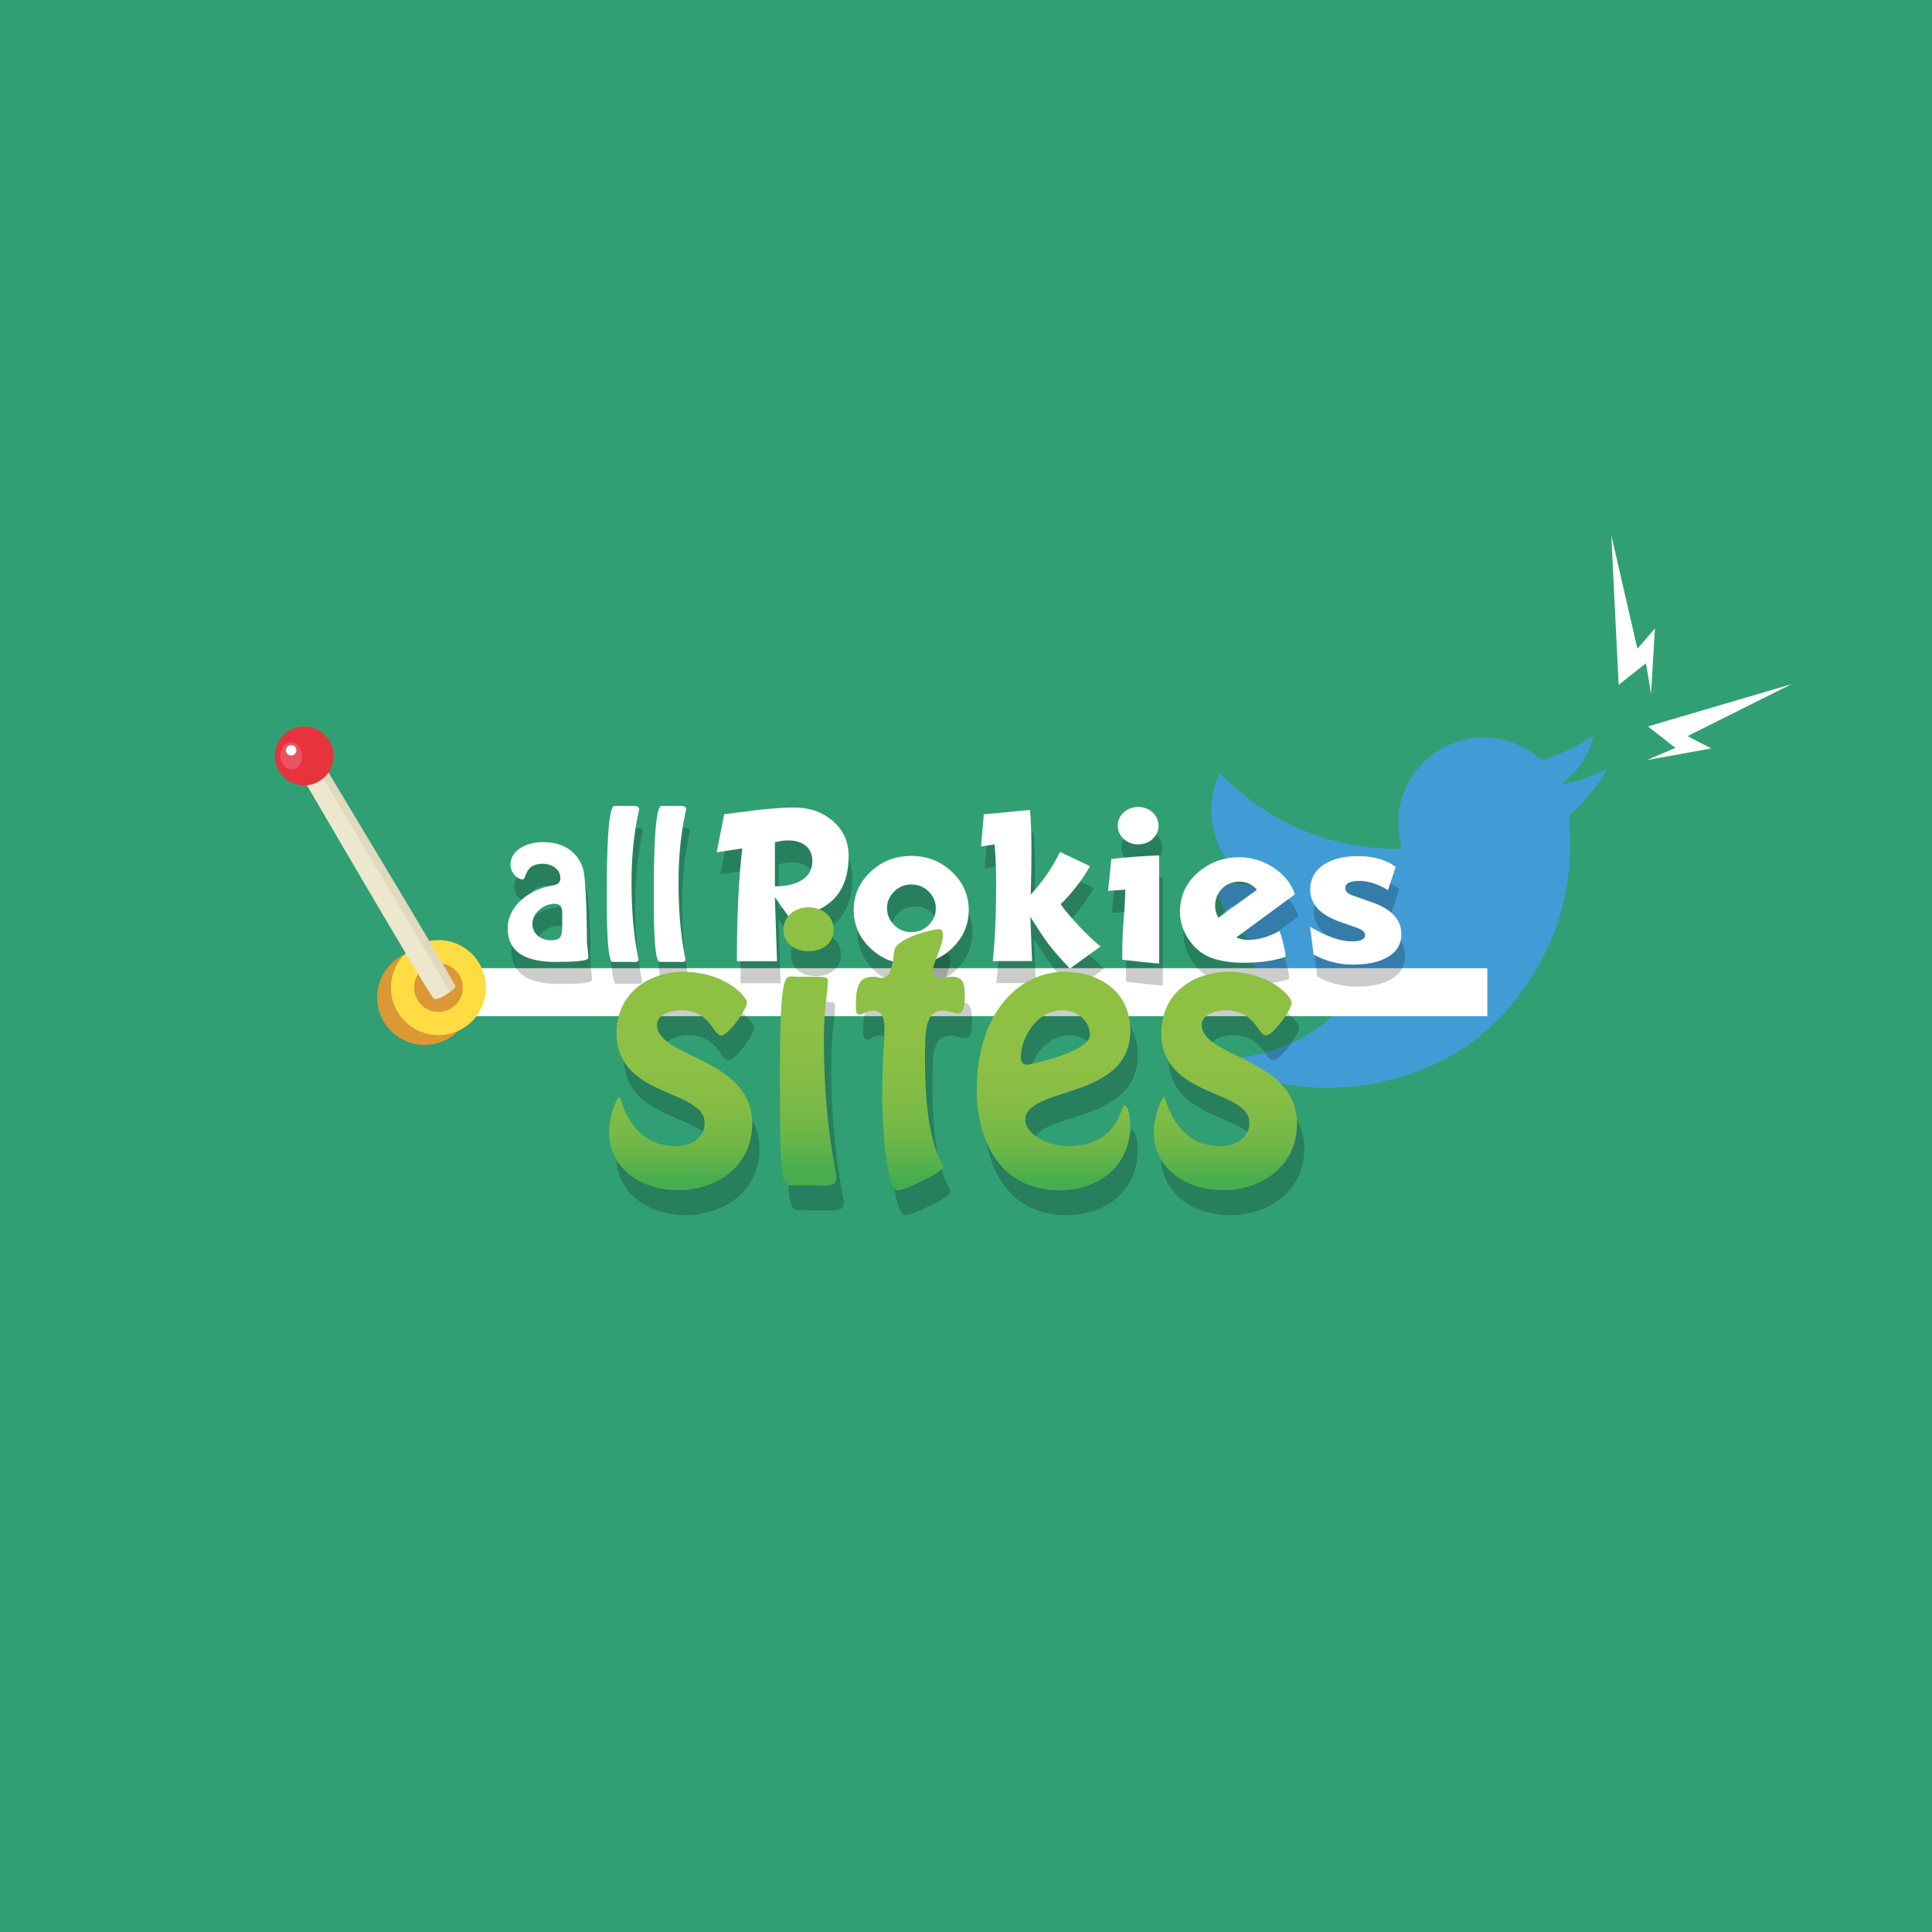 <?xml version="1.0" encoding="utf-8"?>
<!-- Generator: Adobe Illustrator 16.0.0, SVG Export Plug-In . SVG Version: 6.00 Build 0)  -->
<!DOCTYPE svg PUBLIC "-//W3C//DTD SVG 1.1//EN" "http://www.w3.org/Graphics/SVG/1.1/DTD/svg11.dtd">
<svg version="1.1" id="Layer_1" xmlns="http://www.w3.org/2000/svg" xmlns:xlink="http://www.w3.org/1999/xlink" x="0px" y="0px"
	 width="1024px" height="1024px" viewBox="0 0 1024 1024" enable-background="new 0 0 1024 1024" xml:space="preserve">
<rect x="-275" y="-123" fill="#319F74" width="1834" height="1228"/>
<g>
	<path fill-rule="evenodd" clip-rule="evenodd" fill="#419CD6" d="M829.346,415.584c7.581-1.566,14.738-4.351,22.092-8.014
		c-0.525,2.292-1.735,3.611-2.649,5.061c-0.966,1.527-2.013,3.008-3.109,4.443c-3.753,4.909-7.81,9.547-12.531,13.552
		c-1.263,1.072-1.634,2.178-1.486,3.823c3,33.565-5.495,64.085-25.224,91.261c-17.671,24.342-41.489,39.888-70.762,46.919
		c-28.895,6.939-57.046,4.743-84.331-7.236c-2.404-1.056-4.729-2.294-7.085-3.46c-0.188-0.094-0.324-0.293-0.733-0.675
		c24.403,0.259,45.637-7.324,63.777-23.561c-9.454-0.041-18.232-2.279-26.151-7.354c-7.955-5.094-13.793-12.003-17.564-20.998
		c6.758,0.361,13.146-0.027,19.846-2.371c-5.912-1.139-11.18-2.636-15.984-5.432c-13.495-7.853-21.162-19.544-23.117-35.022
		c-0.255-2.019,0.848-1.278,1.728-0.911c5.695,2.368,11.656,3.322,17.786,3.39c0.123,0.001,0.249-0.121,0.651-0.331
		c-12.622-7.857-20.09-19.042-22.155-33.646c-1.183-8.362,0.807-19.334,4.306-24.95c2.83,2.631,5.576,5.324,8.467,7.847
		c20.081,17.525,43.412,27.816,69.83,31.114c5.295,0.661,10.636,0.799,15.974,0.915c1.877,0.041,2.117-0.563,1.699-2.246
		c-4.766-19.259,2.285-37.91,18.473-49.028c16.112-11.069,38.624-10.074,53.765,2.456c1.478,1.223,2.683,1.625,4.616,0.998
		c7.696-2.502,15.015-5.76,21.828-10.137c0.88-0.565,1.782-1.095,3.325-2.039c-2.713,10.738-8.306,18.736-16.341,25.171
		C828.288,415.967,828.288,415.967,829.346,415.584z"/>
	<path fill-rule="evenodd" clip-rule="evenodd" fill="#BED4F0" d="M1092.155,380.086c-0.946,0.458-0.946,0.458-2.036,0.479
		c0.065-0.589,0.548-0.736,0.975-0.94C1091.327,380.058,1091.77,380.006,1092.155,380.086z"/>
</g>
<rect x="221.918" y="513.158" fill="#FFFFFF" width="566.387" height="25.446"/>
<g opacity="0.2">
	<g enable-background="new    ">
		<path fill="#010202" d="M293.921,481.173c2.81-0.486,5.032-0.972,5.032-4.183c0-4.939-5.132-7.549-9.393-7.549
			c-9.887,0-8.428,8.344-10.566,8.344c-3.095,0-6.499-3.79-6.499-7.942c0-7.17,8.05-11.832,16.964-11.832
			c3.095,0,16.386-0.115,21.326,13.469c2.038,5.619,2.231,34.308,2.231,37.711c0,4.261,0.771,6.784,0.771,10.072
			c0,2.038-9.123,2.238-17.744,2.238c-23.355,0-24.999-12.032-24.999-17.837C271.037,491.438,283.069,483.003,293.921,481.173z
			 M299.918,498.123c0-3.396,0.586-7.463-4.067-7.463c-5.711,0-11.716,4.862-11.716,10.759c0,5.426,4.747,8.622,9.879,8.622
			c5.712,0,5.905-2.91,5.905-7.657V498.123z"/>
		<path fill="#010202" d="M326.585,521.479c-3.404,0-3.002-32.471-3.002-34.687c0-4.554-0.401-47.969,3.975-47.969h9.208
			c1.057,0,3.975-0.301,3.975,1.833c0,0.575-4.083,14.522-4.083,38.68c0,26.643,3.697,39.718,3.697,40.984
			c0,1.637-2.524,1.158-3.589,1.158H326.585z"/>
		<path fill="#010202" d="M351.492,521.479c-3.38,0-3.002-32.471-3.002-34.687c0-4.554-0.378-47.969,3.975-47.969h9.208
			c1.073,0,3.975-0.301,3.975,1.833c0,0.575-4.068,14.522-4.068,38.68c0,26.643,3.682,39.718,3.682,40.984
			c0,1.637-2.516,1.158-3.581,1.158H351.492z"/>
	</g>
	<g>
		<path fill="#010202" d="M420.068,497.69l-7.417-10.527l1.096,33.976h-21.241v-1.506c0-22.143,0.911-41.585,2.802-58.318
			l-13.522,2.107l4.014-20.252c6.213-0.695,12.426-1.498,18.631-2.3c7.31-0.807,13.53-1.2,18.64-1.2
			c7.919,0,14.542,2.312,20.052,6.911c5.704,4.809,8.614,11.122,8.614,18.848C451.736,485.071,441.216,495.792,420.068,497.69z
			 M428.689,459.717c-2.308-1.706-5.21-2.609-8.822-2.609c-2.308,0-4.716,0.301-7.216,1.003v23.34c5.302,0,9.725-0.896,13.213-2.693
			c4.423-2.308,6.615-5.912,6.615-10.829C432.487,464.425,431.183,461.623,428.689,459.717z"/>
		<path fill="#010202" d="M506.451,514.323c-5.905,5.604-13.129,8.421-21.526,8.421c-8.429,0-15.646-2.81-21.565-8.421
			c-5.912-5.611-8.906-12.419-8.906-20.345c0-7.919,2.994-14.626,8.906-20.245c5.92-5.611,13.137-8.42,21.565-8.42
			c8.397,0,15.621,2.802,21.526,8.42c5.927,5.611,8.93,12.326,8.93,20.245C515.381,501.904,512.378,508.712,506.451,514.323z
			 M494.132,484.168c-2.5-2.508-5.611-3.712-9.123-3.712c-3.512,0-6.607,1.204-9.123,3.712c-2.501,2.501-3.798,5.411-3.798,8.907
			c0,3.512,1.297,6.421,3.798,8.922c2.508,2.501,5.611,3.713,9.123,3.713c3.504,0,6.623-1.204,9.123-3.713
			c2.508-2.5,3.813-5.41,3.813-8.922C497.953,489.579,496.641,486.661,494.132,484.168z"/>
		<path fill="#010202" d="M569.015,525.044c-4.716-4.894-8.421-9.216-11.323-12.92c-2.508-3.412-5.711-8.212-9.632-14.534
			l0.903,23.44h-20.855c1.213-10.713,1.814-24.343,1.814-40.768c0-7.726-0.309-14.742-0.811-21.056l-7.209,1.104l1.49-17.042
			l24.475-2.296c0.887,9.521,0.995,24.548,0.4,44.894c6.013-6.515,11.215-14.032,15.514-22.653l15.846,7.51
			c-1.605,3.11-4.006,6.715-7.108,10.721c-3.11,4.021-5.912,7.116-8.413,9.424c2.092,3.103,5.503,7.116,10.119,12.025
			c4.415,4.615,8.104,8.119,11.021,10.42L569.015,525.044z"/>
		<path fill="#010202" d="M616.312,522.357c-4.407-0.309-10.921-1.019-19.55-2.021v-0.996c0-7.51,0.2-13.623,0.602-18.138
			c0.502-6.105,0.919-12.125,1.004-18.037l-9.107,0.694l1.713-16.934c7.595-0.896,16.023-1.498,25.339-1.899V522.357z
			 M605.197,459.223c-6.012,0-10.828-4.415-10.828-9.926s4.816-9.914,10.828-9.914c5.997,0,10.806,4.411,10.806,9.914
			C616.003,454.808,611.194,459.223,605.197,459.223z"/>
		<path fill="#010202" d="M657.203,508.512c1.906,0.91,4.021,1.312,6.313,1.312c5.426,0,10.937-1.605,16.54-4.716
			c0.71,1.605,1.405,3.913,2.1,6.916c0.71,2.909,1.111,5.209,1.22,6.822c-6.321,2.092-13.847,3.104-22.553,3.104
			c-6.422,0-12.025-0.903-16.85-2.609c-4.801-1.798-8.806-5.009-11.924-9.617c-3.111-4.608-4.709-9.524-4.709-14.719
			c0-8.428,3.203-15.452,9.633-20.962c6.105-5.311,13.406-8.027,21.92-8.027c6.313,0,12.233,1.814,17.752,5.311
			c5.711,3.72,9.616,8.428,11.623,14.333L657.203,508.512z M668.124,483.265c-2.4-2.91-5.495-4.315-9.416-4.315
			c-7.209,0-12.728,5.619-12.728,12.828c0,2.315,0.61,4.422,1.714,6.321L668.124,483.265z"/>
		<path fill="#010202" d="M736.369,519.541c-4.492,2.3-10.304,3.403-17.428,3.403c-7.317,0-14.225-1.798-20.747-5.31l-1.898-14.727
			c8.729,5.109,16.038,7.733,22.043,7.733c4.716,0,7.116-1.111,7.116-3.311c0-1.605-1.296-2.81-3.813-3.712l-9.926-3.512
			c-10.203-3.713-15.336-9.316-15.336-16.834c0-5.827,2.523-10.327,7.541-13.538c4.6-2.902,10.527-4.292,17.837-4.292
			c8.111,0,14.826,1.884,19.936,5.696l-4.105,12.334c-5.326-3.304-10.42-4.909-15.128-4.909c-5.032,0-7.525,1.297-7.525,3.798
			c0,1.705,1.305,3.01,3.905,3.921l10.52,3.704c10.204,3.604,15.329,9.224,15.329,16.741
			C744.689,512.417,741.888,516.739,736.369,519.541z"/>
	</g>
</g>
<g>
	<path fill="#DB9834" d="M225.09,503.464c13.908,0,25.185,11.276,25.185,25.192c0,13.908-11.276,25.185-25.185,25.185
		c-13.916,0-25.192-11.276-25.192-25.185C199.898,514.74,211.174,503.464,225.09,503.464z"/>
	<path fill="#FFDD42" d="M232.392,498.277c13.908,0,25.185,11.269,25.185,25.185c0,13.908-11.276,25.185-25.185,25.185
		c-13.916,0-25.192-11.276-25.192-25.185C207.199,509.546,218.476,498.277,232.392,498.277z"/>
	<path fill="#DB9834" d="M232.392,510.549c7.124,0,12.905,5.781,12.905,12.913c0,7.124-5.781,12.904-12.905,12.904
		c-7.132,0-12.913-5.78-12.913-12.904C219.479,516.33,225.26,510.549,232.392,510.549z"/>
</g>
<g>
	<polygon fill="#FFFFFF" points="872.886,402.837 907.016,396.686 894.435,390.156 949.604,362.579 873.456,385.024 887.998,396.4 	
		"/>
	<polygon fill="#FFFFFF" points="875.093,367.735 877.146,333.119 867.846,343.813 854.021,283.691 857.92,362.98 872.399,351.534 	
		"/>
</g>
<g opacity="0.2">
	<path fill="#010202" d="M326.701,613.132c0-8.111,4.145-18.485,5.526-18.485c0.857,0,5.187,26.088,29.723,26.088
		c7.093,0,15.382-3.643,15.382-12.441c0-17.799-46.664-13.121-46.664-47.529c0-21.07,16.934-32.479,35.604-32.479
		c21.595,0,33.512,12.967,33.512,16.425c0,3.304-9.679,17.281-13.646,17.281c-4.5,0-5.534-13.314-21.434-13.314
		c-5.364,0-12.611,2.424-12.611,7.61c0,17.783,50.454,17.443,50.454,52.522c0,22.46-18.655,35.241-39.378,35.241
		C344.823,644.059,326.701,633.361,326.701,613.132z"/>
	<path fill="#010202" d="M426.39,641.474c-8.452,0-9.154,3.627-9.154-57.169c0-59.114,2.764-53.41,8.475-53.41h9.501
		c7.263,0,7.417,0.517,7.417,2.585c0,6.398-2.061,12.782-2.061,31.622c0,43.546,6.73,70.313,6.73,71.888
		c0,5.526-5.163,4.492-9.153,4.492L426.39,641.474L426.39,641.474z M419.142,506.003c0-7.433,6.391-11.925,13.306-11.925
		c6.908,0,13.306,4.484,13.306,11.925c0,7.433-6.398,11.415-13.306,11.415C425.533,517.418,419.142,513.436,419.142,506.003z"/>
	<path fill="#010202" d="M503.618,509.299c0,4.662-5.171,15.189-5.171,17.266c0,3.126,0.865,5.187,3.458,5.187
		c2.246,0,4.314-0.856,6.561-0.856c6.576,0,6.746,4.646,6.746,10.512c0,2.424,0,9-3.62,9c-1.397,0-4.839-1.552-7.957-1.552
		c-9.494,0-9.494,11.045-9.494,26.435c0,45.963,9.678,53.565,9.678,56.498c0,2.563-20.036,12.264-24.011,12.264
		c-6.576,0-8.313-38.537-8.313-48.038c0-21.248,1.042-29.553,1.042-32.825c0-5.187,1.559-14.333-6.221-14.333
		c-3.11,0-4.839,2.076-6.737,2.076c-2.238,0-2.077-2.238-2.077-5.38c0-13.113,3.805-14.688,10.366-14.688
		c0.687,0,1.914,0.71,3.296,0.71c5.364,0,5.866-8.475,6.73-14.525c0.88-6.561,20.237-11.408,23.687-11.408
		C502.761,505.655,503.618,506.003,503.618,509.299z"/>
	<path fill="#010202" d="M521.602,590.85c0-41.802,23.154-62.564,46.278-62.564c19.033,0,35.095,10.736,35.095,31.128
		c0,37.14-55.625,29.353-55.625,47.32c0,8.12,13.121,14.001,21.766,14.001c28.341,0,28.341-21.596,30.765-21.596
		c2.578,0,3.103,8.984,3.103,10.373c0,21.943-16.918,34.555-37.673,34.555C534.391,644.059,521.602,618.496,521.602,590.85z
		 M544.926,573.746c0,1.898,0.865,3.805,3.104,3.805c2.083,0,33.527-6.931,33.527-15.722c0-8.475-7.942-13.137-14.51-13.137
		C553.061,548.692,544.926,563.712,544.926,573.746z"/>
	<path fill="#010202" d="M615.432,613.132c0-8.111,4.13-18.485,5.519-18.485c0.85,0,5.187,26.088,29.724,26.088
		c7.093,0,15.382-3.643,15.382-12.441c0-17.799-46.656-13.121-46.656-47.529c0-21.07,16.941-32.479,35.604-32.479
		c21.604,0,33.521,12.967,33.521,16.425c0,3.304-9.671,17.281-13.653,17.281c-4.492,0-5.526-13.314-21.441-13.314
		c-5.349,0-12.604,2.424-12.604,7.61c0,17.783,50.484,17.443,50.484,52.522c0,22.46-18.686,35.241-39.401,35.241
		C633.563,644.059,615.432,633.361,615.432,613.132z"/>
</g>
<g>
	<g enable-background="new    ">
		<path fill="#FFFFFF" d="M291.984,469.496c2.802-0.471,5.032-0.964,5.032-4.167c0-4.94-5.141-7.557-9.401-7.557
			c-9.887,0-8.436,8.336-10.566,8.336c-3.095,0-6.483-3.782-6.483-7.935c0-7.17,8.034-11.824,16.949-11.824
			c3.118,0,16.386-0.108,21.325,13.461c2.03,5.619,2.23,34.3,2.23,37.703c0,4.261,0.771,6.769,0.771,10.072
			c0,2.038-9.115,2.238-17.736,2.238c-23.363,0-25.007-12.025-25.007-17.844C269.092,479.769,281.125,471.34,291.984,469.496z
			 M297.974,486.453c0-3.388,0.594-7.456-4.075-7.456c-5.712,0-11.717,4.847-11.717,10.744c0,5.434,4.747,8.629,9.88,8.629
			c5.711,0,5.912-2.91,5.912-7.657V486.453z"/>
		<path fill="#FFFFFF" d="M324.64,509.808c-3.388,0-3.002-32.456-3.002-34.694c0-4.554-0.386-47.965,3.982-47.965h9.2
			c1.065,0,3.982-0.301,3.982,1.841c0,0.575-4.083,14.526-4.083,38.676c0,26.635,3.689,39.71,3.689,40.976
			c0,1.644-2.523,1.166-3.589,1.166H324.64z"/>
		<path fill="#FFFFFF" d="M349.547,509.808c-3.389,0-2.995-32.456-2.995-34.694c0-4.554-0.386-47.965,3.975-47.965h9.208
			c1.065,0,3.967-0.301,3.967,1.841c0,0.575-4.067,14.526-4.067,38.676c0,26.635,3.681,39.71,3.681,40.976
			c0,1.644-2.508,1.166-3.581,1.166H349.547z"/>
	</g>
	<g>
		<path fill="#FFFFFF" d="M418.131,486.021l-7.417-10.528l1.111,33.976h-21.248v-1.498c0-22.136,0.902-41.586,2.809-58.319
			l-13.538,2.099l4.021-20.241c6.213-0.703,12.418-1.501,18.624-2.308c7.317-0.806,13.53-1.192,18.647-1.192
			c7.911,0,14.526,2.3,20.037,6.908c5.711,4.813,8.613,11.122,8.613,18.833C449.791,473.401,439.271,484.122,418.131,486.021z
			 M426.752,448.047c-2.308-1.714-5.217-2.609-8.822-2.609c-2.308,0-4.708,0.301-7.216,0.996v23.355
			c5.31,0,9.717-0.896,13.221-2.709c4.415-2.3,6.615-5.912,6.615-10.813C430.55,452.755,429.245,449.945,426.752,448.047z"/>
		<path fill="#FFFFFF" d="M504.514,502.661c-5.913,5.604-13.129,8.413-21.542,8.413c-8.428,0-15.637-2.809-21.557-8.413
			c-5.92-5.619-8.923-12.427-8.923-20.346s3.003-14.634,8.923-20.252s13.128-8.413,21.557-8.413c8.413,0,15.629,2.794,21.542,8.413
			c5.927,5.619,8.93,12.333,8.93,20.252S510.441,497.042,504.514,502.661z M492.195,472.49c-2.509-2.508-5.604-3.705-9.123-3.705
			s-6.622,1.196-9.131,3.705c-2.501,2.509-3.79,5.411-3.79,8.915c0,3.504,1.296,6.421,3.79,8.914
			c2.501,2.501,5.611,3.713,9.131,3.713c3.512,0,6.614-1.196,9.123-3.713c2.5-2.493,3.805-5.402,3.805-8.914
			C496,477.901,494.703,474.999,492.195,472.49z"/>
		<path fill="#FFFFFF" d="M567.069,513.374c-4.716-4.909-8.421-9.216-11.314-12.92c-2.517-3.412-5.72-8.228-9.641-14.542
			l0.911,23.464h-20.862c1.212-10.729,1.813-24.367,1.813-40.791c0-7.726-0.293-14.734-0.803-21.048l-7.209,1.111l1.482-17.042
			l24.475-2.308c0.888,9.524,0.995,24.552,0.401,44.89c6.013-6.507,11.214-14.024,15.521-22.638l15.838,7.51
			c-1.605,3.095-3.998,6.723-7.102,10.721c-3.118,4.006-5.928,7.116-8.412,9.416c2.099,3.118,5.495,7.116,10.118,12.033
			c4.407,4.607,8.097,8.111,11.014,10.412L567.069,513.374z"/>
		<path fill="#FFFFFF" d="M614.375,510.688c-4.415-0.301-10.93-1.011-19.559-2.007v-1.003c0-7.51,0.201-13.63,0.603-18.13
			c0.501-6.113,0.918-12.133,1.003-18.038l-9.107,0.695l1.714-16.934c7.595-0.911,16.022-1.498,25.347-1.907V510.688z
			 M603.253,447.553c-6.005,0-10.829-4.415-10.829-9.926c0-5.515,4.824-9.926,10.829-9.926c6.012,0,10.813,4.419,10.813,9.926
			C614.065,443.13,609.265,447.553,603.253,447.553z"/>
		<path fill="#FFFFFF" d="M655.266,496.849c1.898,0.903,4.006,1.304,6.306,1.304c5.426,0,10.922-1.605,16.54-4.708
			c0.695,1.605,1.421,3.905,2.107,6.916c0.694,2.902,1.111,5.217,1.196,6.823c-6.313,2.1-13.831,3.103-22.529,3.103
			c-6.43,0-12.033-0.895-16.849-2.609c-4.816-1.806-8.814-5.017-11.917-9.617c-3.126-4.615-4.724-9.524-4.724-14.718
			c0-8.42,3.203-15.444,9.616-20.955c6.129-5.31,13.431-8.027,21.943-8.027c6.321,0,12.233,1.806,17.752,5.318
			c5.704,3.712,9.625,8.42,11.632,14.333L655.266,496.849z M666.18,471.603c-2.4-2.917-5.496-4.314-9.417-4.314
			c-7.208,0-12.727,5.611-12.727,12.828c0,2.308,0.617,4.422,1.713,6.321L666.18,471.603z"/>
		<path fill="#FFFFFF" d="M734.439,507.863c-4.508,2.315-10.312,3.411-17.443,3.411c-7.302,0-14.217-1.806-20.746-5.31
			l-1.892-14.726c8.722,5.109,16.031,7.718,22.051,7.718c4.709,0,7.116-1.111,7.116-3.303c0-1.605-1.312-2.81-3.813-3.72
			l-9.941-3.504c-10.203-3.713-15.328-9.316-15.328-16.841c0-5.82,2.517-10.319,7.533-13.53c4.607-2.91,10.527-4.299,17.845-4.299
			c8.104,0,14.818,1.906,19.929,5.711l-4.099,12.334c-5.318-3.304-10.428-4.909-15.136-4.909c-5.032,0-7.518,1.305-7.518,3.798
			c0,1.698,1.297,3.01,3.905,3.92l10.513,3.705c10.211,3.612,15.328,9.216,15.328,16.733
			C742.744,500.755,739.95,505.062,734.439,507.863z"/>
	</g>
</g>
<g>
	
		<linearGradient id="SVGID_1_" gradientUnits="userSpaceOnUse" x1="117.362" y1="2011.794" x2="117.362" y2="1896.044" gradientTransform="matrix(1 0 0 1 243.38 -1380.956)">
		<stop  offset="0.051" style="stop-color:#48AE4D"/>
		<stop  offset="0.114" style="stop-color:#59B24A"/>
		<stop  offset="0.193" style="stop-color:#6DB648"/>
		<stop  offset="0.286" style="stop-color:#7BBA47"/>
		<stop  offset="0.401" style="stop-color:#85BD45"/>
		<stop  offset="0.561" style="stop-color:#8DC044"/>
		<stop  offset="1" style="stop-color:#8EC044"/>
	</linearGradient>
	<path fill="url(#SVGID_1_)" d="M322.803,599.918c0-8.111,4.16-18.484,5.542-18.484c0.864,0,5.179,26.095,29.723,26.095
		c7.093,0,15.383-3.635,15.383-12.449c0-17.791-46.665-13.121-46.665-47.506c0-21.094,16.934-32.485,35.604-32.485
		c21.596,0,33.521,12.966,33.521,16.408c0,3.304-9.687,17.289-13.646,17.289c-4.5,0-5.534-13.314-21.426-13.314
		c-5.372,0-12.612,2.432-12.612,7.603c0,17.783,50.454,17.443,50.454,52.522c0,22.453-18.662,35.242-39.394,35.242
		C340.933,630.846,322.803,620.147,322.803,599.918z"/>
	
		<linearGradient id="SVGID_2_" gradientUnits="userSpaceOnUse" x1="184.997" y1="2009.307" x2="184.997" y2="1861.821" gradientTransform="matrix(1 0 0 1 243.38 -1380.956)">
		<stop  offset="0.051" style="stop-color:#48AE4D"/>
		<stop  offset="0.114" style="stop-color:#59B24A"/>
		<stop  offset="0.193" style="stop-color:#6DB648"/>
		<stop  offset="0.286" style="stop-color:#7BBA47"/>
		<stop  offset="0.401" style="stop-color:#85BD45"/>
		<stop  offset="0.561" style="stop-color:#8DC044"/>
		<stop  offset="1" style="stop-color:#8EC044"/>
	</linearGradient>
	<path fill="url(#SVGID_2_)" d="M422.507,628.26c-8.451,0-9.153,3.628-9.153-57.169c0-59.099,2.771-53.418,8.467-53.418h9.493
		c7.271,0,7.425,0.532,7.425,2.593c0,6.398-2.068,12.782-2.068,31.63c0,43.538,6.73,70.306,6.73,71.88c0,5.526-5.156,4.5-9.146,4.5
		H422.5v-0.016H422.507z M415.26,492.797c0-7.433,6.391-11.932,13.298-11.932c6.916,0,13.306,4.492,13.306,11.932
		c0,7.425-6.391,11.408-13.306,11.408S415.26,500.222,415.26,492.797z"/>
	
		<linearGradient id="SVGID_3_" gradientUnits="userSpaceOnUse" x1="239.089" y1="2011.802" x2="239.089" y2="1873.398" gradientTransform="matrix(1 0 0 1 243.38 -1380.956)">
		<stop  offset="0.051" style="stop-color:#48AE4D"/>
		<stop  offset="0.114" style="stop-color:#59B24A"/>
		<stop  offset="0.193" style="stop-color:#6DB648"/>
		<stop  offset="0.286" style="stop-color:#7BBA47"/>
		<stop  offset="0.401" style="stop-color:#85BD45"/>
		<stop  offset="0.561" style="stop-color:#8DC044"/>
		<stop  offset="1" style="stop-color:#8EC044"/>
	</linearGradient>
	<path fill="url(#SVGID_3_)" d="M499.743,496.085c0,4.67-5.179,15.197-5.179,17.273c0,3.118,0.856,5.187,3.458,5.187
		c2.246,0,4.307-0.864,6.561-0.864c6.568,0,6.746,4.662,6.746,10.521c0,2.431,0,8.991-3.62,8.991c-1.39,0-4.84-1.544-7.95-1.544
		c-9.509,0-9.509,11.053-9.509,26.436c0,45.962,9.679,53.564,9.679,56.489c0,2.578-20.044,12.272-24.012,12.272
		c-6.576,0-8.313-38.537-8.313-48.031c0-21.248,1.034-29.561,1.034-32.825c0-5.187,1.567-14.341-6.213-14.341
		c-3.11,0-4.832,2.076-6.738,2.076c-2.238,0-2.076-2.246-2.076-5.364c0-13.128,3.806-14.703,10.366-14.703
		c0.687,0,1.907,0.702,3.288,0.702c5.356,0,5.866-8.474,6.73-14.51c0.88-6.561,20.237-11.408,23.688-11.408
		C498.879,492.442,499.743,492.797,499.743,496.085z"/>
	
		<linearGradient id="SVGID_4_" gradientUnits="userSpaceOnUse" x1="315.038" y1="2011.824" x2="315.038" y2="1896.044" gradientTransform="matrix(1 0 0 1 243.38 -1380.956)">
		<stop  offset="0.051" style="stop-color:#48AE4D"/>
		<stop  offset="0.114" style="stop-color:#59B24A"/>
		<stop  offset="0.193" style="stop-color:#6DB648"/>
		<stop  offset="0.286" style="stop-color:#7BBA47"/>
		<stop  offset="0.401" style="stop-color:#85BD45"/>
		<stop  offset="0.561" style="stop-color:#8DC044"/>
		<stop  offset="1" style="stop-color:#8EC044"/>
	</linearGradient>
	<path fill="url(#SVGID_4_)" d="M517.727,577.636c0-41.802,23.155-62.548,46.279-62.548c19.018,0,35.087,10.72,35.087,31.119
		c0,37.141-55.634,29.36-55.634,47.328c0,8.12,13.137,14.001,21.766,14.001c28.342,0,28.342-21.596,30.772-21.596
		c2.578,0,3.111,8.992,3.111,10.373c0,21.936-16.927,34.555-37.673,34.555C530.5,630.846,517.727,605.282,517.727,577.636z
		 M541.044,560.532c0,1.898,0.856,3.805,3.095,3.805c2.084,0,33.544-6.931,33.544-15.722c0-8.475-7.95-13.145-14.511-13.145
		C549.163,535.471,541.044,550.498,541.044,560.532z"/>
	
		<linearGradient id="SVGID_5_" gradientUnits="userSpaceOnUse" x1="406.106" y1="2011.794" x2="406.106" y2="1896.044" gradientTransform="matrix(1 0 0 1 243.38 -1380.956)">
		<stop  offset="0.051" style="stop-color:#48AE4D"/>
		<stop  offset="0.114" style="stop-color:#59B24A"/>
		<stop  offset="0.193" style="stop-color:#6DB648"/>
		<stop  offset="0.286" style="stop-color:#7BBA47"/>
		<stop  offset="0.401" style="stop-color:#85BD45"/>
		<stop  offset="0.561" style="stop-color:#8DC044"/>
		<stop  offset="1" style="stop-color:#8EC044"/>
	</linearGradient>
	<path fill="url(#SVGID_5_)" d="M611.55,599.918c0-8.111,4.137-18.484,5.526-18.484c0.833,0,5.187,26.095,29.715,26.095
		c7.086,0,15.383-3.635,15.383-12.449c0-17.791-46.657-13.121-46.657-47.506c0-21.094,16.941-32.485,35.612-32.485
		c21.596,0,33.513,12.966,33.513,16.408c0,3.304-9.671,17.289-13.646,17.289c-4.499,0-5.533-13.314-21.44-13.314
		c-5.356,0-12.612,2.432-12.612,7.603c0,17.783,50.478,17.443,50.478,52.522c0,22.453-18.678,35.242-39.394,35.242
		C629.688,630.846,611.55,620.147,611.55,599.918z"/>
</g>
<g>
	<path fill="#EDE7CE" d="M229.96,529.389c2.138,1.228,11.292-4.831,11.199-6.645c-0.085-1.822-73.833-124.426-73.833-124.426
		l-11.199,6.646C156.128,404.971,227.838,528.154,229.96,529.389z"/>
	<path fill="#E0D9BC" d="M164.07,400.252l3.257-1.934c0,0,73.902,122.52,73.979,124.348c0.031,0.664-1.019,1.807-2.763,3.088
		L164.07,400.252z"/>
	<path fill="#E7333C" d="M161.222,385.124c8.599,0,15.568,6.974,15.568,15.571c0,8.598-6.969,15.568-15.568,15.568
		c-8.605,0-15.575-6.97-15.575-15.568C145.646,392.098,152.616,385.124,161.222,385.124z"/>
	<path fill="#EA5461" d="M154.77,407.812c-3.149,0.146-5.858-2.933-6.043-6.885c-0.185-3.952,2.215-7.274,5.364-7.421
		c3.157-0.15,5.866,2.929,6.051,6.881C160.327,404.338,157.926,407.661,154.77,407.812z"/>
	<path fill="#FFFFFF" d="M154.345,394.911c1.521,0,2.756,1.235,2.756,2.759c0,1.521-1.235,2.755-2.756,2.755
		c-1.528,0-2.763-1.235-2.763-2.755C151.582,396.146,152.816,394.911,154.345,394.911z"/>
</g>
</svg>
